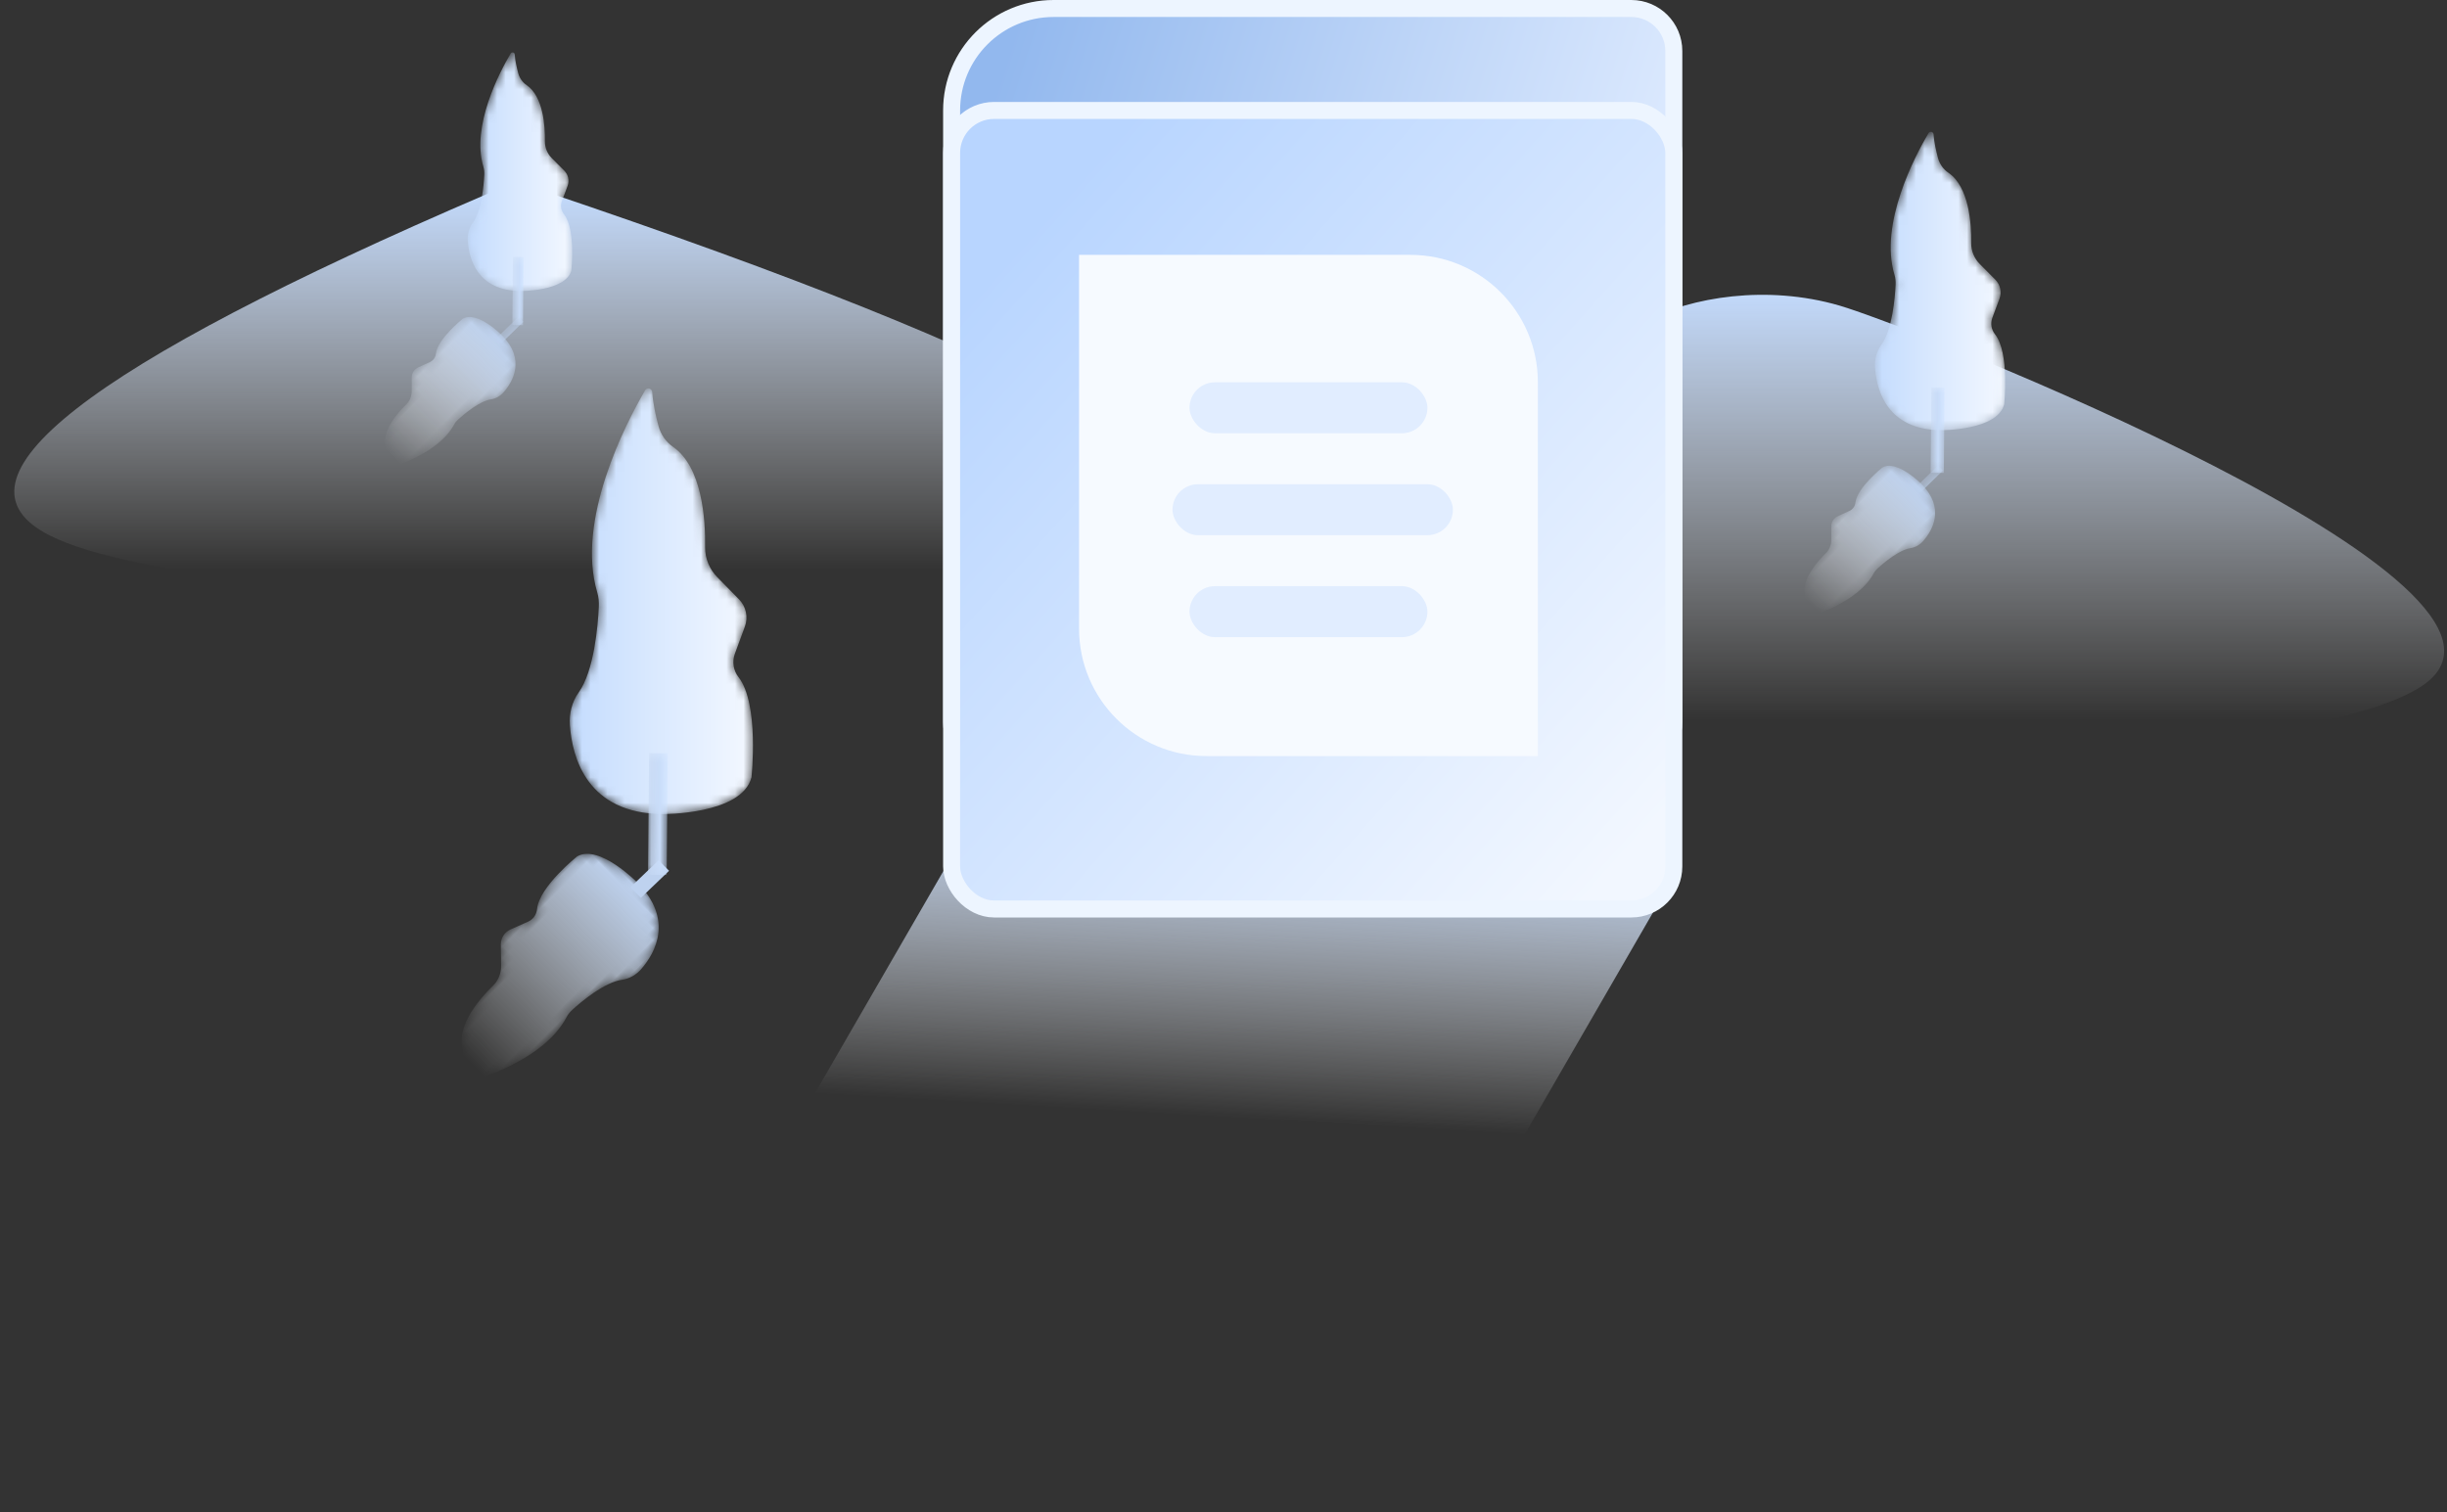 <?xml version="1.0" encoding="UTF-8"?>
<svg width="288px" height="178px" viewBox="0 0 288 178" version="1.1" xmlns="http://www.w3.org/2000/svg" xmlns:xlink="http://www.w3.org/1999/xlink">
    <rect x="0" y="0" width="288" height="178" fill="#333333" stroke="none"/>
    <title>最近学习、课程缺省</title>
    <defs>
        <linearGradient x1="50%" y1="86.972%" x2="50%" y2="-0%" id="linearGradient-1">
            <stop stop-color="#FFFFFF" stop-opacity="0" offset="0%"></stop>
            <stop stop-color="#C4DCFF" offset="100%"></stop>
        </linearGradient>
        <linearGradient x1="50%" y1="86.972%" x2="50%" y2="-0%" id="linearGradient-2">
            <stop stop-color="#FFFFFF" stop-opacity="0" offset="0%"></stop>
            <stop stop-color="#C4DCFF" offset="100%"></stop>
        </linearGradient>
        <path d="M3.986,0.229 C2.974,1.937 0.345,6.89 1.479,10.615 L1.479,10.615 C1.551,10.851 1.572,11.099 1.56,11.345 L1.56,11.345 C1.513,12.316 1.316,14.641 0.502,15.754 L0.502,15.754 C0.15,16.236 0.001,16.834 0.044,17.427 L0.044,17.427 C0.167,19.125 0.961,21.967 4.901,22 L4.901,22 C4.901,22 9.058,22.036 9.563,20.115 L9.563,20.115 C9.563,20.115 9.981,16.336 8.888,14.966 L8.888,14.966 C8.615,14.625 8.539,14.171 8.693,13.765 L8.693,13.765 L9.218,12.366 C9.4,11.882 9.281,11.339 8.914,10.97 L8.914,10.97 L7.767,9.823 C7.356,9.411 7.127,8.857 7.133,8.281 L7.133,8.281 C7.154,6.88 6.983,4.168 5.453,3.132 L5.453,3.132 C5.079,2.879 4.812,2.5 4.692,2.07 L4.692,2.07 C4.555,1.579 4.405,0.93 4.359,0.315 L4.359,0.315 C4.352,0.198 4.255,0.131 4.157,0.131 L4.157,0.131 C4.092,0.131 4.026,0.161 3.986,0.229" id="path-3"></path>
        <linearGradient x1="50%" y1="98.082%" x2="50%" y2="12.174%" id="linearGradient-5">
            <stop stop-color="#BED2EF" offset="0%"></stop>
            <stop stop-color="#FFFFFF" stop-opacity="0" offset="100%"></stop>
        </linearGradient>
        <polygon id="path-6" points="0.436 6.784 1.266 6.793 1.313 0.329 0.483 0.321"></polygon>
        <path d="M6.975,0.673 C5.357,3.416 1.163,11.37 2.972,17.353 L2.972,17.353 C3.087,17.733 3.123,18.129 3.103,18.525 L3.103,18.525 C3.027,20.084 2.712,23.818 1.414,25.606 L1.414,25.606 C0.852,26.38 0.614,27.341 0.682,28.293 L0.682,28.293 C0.878,31.019 2.146,35.584 8.436,35.638 L8.436,35.638 C8.436,35.638 15.069,35.695 15.878,32.61 L15.878,32.61 C15.878,32.61 16.544,26.541 14.798,24.341 L14.798,24.341 C14.364,23.793 14.244,23.065 14.487,22.411 L14.487,22.411 L15.326,20.165 C15.617,19.387 15.427,18.514 14.84,17.924 L14.84,17.924 L13.011,16.08 C12.355,15.42 11.986,14.53 12,13.605 L12,13.605 C12.032,11.354 11.759,6.999 9.316,5.336 L9.316,5.336 C8.72,4.929 8.293,4.321 8.101,3.63 L8.101,3.63 C7.882,2.843 7.642,1.8 7.572,0.811 L7.572,0.811 C7.558,0.624 7.404,0.515 7.248,0.515 L7.248,0.515 C7.144,0.515 7.039,0.564 6.975,0.673" id="path-8"></path>
        <linearGradient x1="0.001%" y1="49.999%" x2="99.999%" y2="49.999%" id="linearGradient-10">
            <stop stop-color="#C4DCFE" offset="0%"></stop>
            <stop stop-color="#F5F9FF" offset="100%"></stop>
        </linearGradient>
        <polygon id="path-11" points="0.633 10.833 2.194 10.845 2.28 0.8 0.721 0.787"></polygon>
        <linearGradient x1="-0.029%" y1="50.001%" x2="100.052%" y2="50.001%" id="linearGradient-13">
            <stop stop-color="#C5D7F1" offset="0%"></stop>
            <stop stop-color="#CCE1FF" offset="100%"></stop>
        </linearGradient>
        <path d="M3.986,0.229 C2.974,1.937 0.345,6.89 1.479,10.615 L1.479,10.615 C1.551,10.851 1.572,11.099 1.56,11.345 L1.56,11.345 C1.513,12.316 1.316,14.641 0.502,15.754 L0.502,15.754 C0.15,16.236 0.001,16.834 0.044,17.427 L0.044,17.427 C0.167,19.125 0.961,21.967 4.901,22 L4.901,22 C4.901,22 9.058,22.036 9.563,20.115 L9.563,20.115 C9.563,20.115 9.981,16.336 8.888,14.966 L8.888,14.966 C8.615,14.625 8.539,14.171 8.693,13.765 L8.693,13.765 L9.218,12.366 C9.4,11.882 9.281,11.339 8.914,10.97 L8.914,10.97 L7.767,9.823 C7.356,9.411 7.127,8.857 7.133,8.281 L7.133,8.281 C7.154,6.88 6.983,4.168 5.453,3.132 L5.453,3.132 C5.079,2.879 4.812,2.5 4.692,2.07 L4.692,2.07 C4.555,1.579 4.405,0.93 4.359,0.315 L4.359,0.315 C4.352,0.198 4.255,0.131 4.157,0.131 L4.157,0.131 C4.092,0.131 4.026,0.161 3.986,0.229" id="path-14"></path>
        <polygon id="path-16" points="0.436 6.784 1.266 6.793 1.313 0.329 0.483 0.321"></polygon>
        <path d="M6.16,0.344 C4.596,2.906 0.534,10.335 2.285,15.923 L2.285,15.923 C2.396,16.277 2.43,16.648 2.411,17.018 L2.411,17.018 C2.338,18.474 2.033,21.962 0.776,23.632 L0.776,23.632 C0.232,24.354 0.002,25.251 0.068,26.14 L0.068,26.14 C0.258,28.688 1.485,32.951 7.575,33 L7.575,33 C7.575,33 13.999,33.054 14.779,30.173 L14.779,30.173 C14.779,30.173 15.424,24.504 13.735,22.449 L13.735,22.449 C13.314,21.937 13.197,21.257 13.435,20.647 L13.435,20.647 L14.246,18.549 C14.527,17.823 14.344,17.008 13.776,16.456 L13.776,16.456 L12.003,14.734 C11.368,14.116 11.014,13.286 11.024,12.422 L11.024,12.422 C11.056,10.32 10.792,6.252 8.427,4.698 L8.427,4.698 C7.85,4.319 7.437,3.75 7.251,3.106 L7.251,3.106 C7.039,2.369 6.807,1.395 6.736,0.472 L6.736,0.472 C6.725,0.298 6.576,0.196 6.425,0.196 L6.425,0.196 C6.324,0.196 6.222,0.242 6.16,0.344" id="path-18"></path>
        <linearGradient x1="50%" y1="98.082%" x2="50%" y2="12.174%" id="linearGradient-20">
            <stop stop-color="#BED2EF" offset="0%"></stop>
            <stop stop-color="#FFFFFF" stop-opacity="0" offset="100%"></stop>
        </linearGradient>
        <path d="M8.923,0.951 C6.649,4.865 0.75,16.211 3.295,24.746 L3.295,24.746 C3.455,25.287 3.504,25.855 3.478,26.419 L3.478,26.419 C3.372,28.643 2.928,33.969 1.103,36.519 L1.103,36.519 C0.313,37.623 -0.021,38.995 0.074,40.352 L0.074,40.352 C0.349,44.242 2.133,50.754 10.977,50.829 L10.977,50.829 C10.977,50.829 20.307,50.911 21.443,46.51 L21.443,46.51 C21.443,46.51 22.379,37.854 19.924,34.713 L19.924,34.713 C19.313,33.933 19.144,32.894 19.487,31.962 L19.487,31.962 L20.667,28.757 C21.076,27.649 20.808,26.403 19.984,25.56 L19.984,25.56 L17.409,22.931 C16.489,21.988 15.97,20.719 15.989,19.4 L15.989,19.4 C16.035,16.189 15.65,9.977 12.215,7.603 L12.215,7.603 C11.376,7.024 10.777,6.155 10.507,5.17 L10.507,5.17 C10.199,4.047 9.861,2.559 9.762,1.148 L9.762,1.148 C9.743,0.883 9.527,0.726 9.307,0.726 L9.307,0.726 C9.16,0.726 9.013,0.797 8.923,0.951" id="path-21"></path>
        <linearGradient x1="0.001%" y1="49.999%" x2="99.999%" y2="49.999%" id="linearGradient-23">
            <stop stop-color="#C4DCFE" offset="0%"></stop>
            <stop stop-color="#F5F9FF" offset="100%"></stop>
        </linearGradient>
        <polygon id="path-24" points="0.104 14.711 2.298 14.73 2.421 0.4 0.226 0.38"></polygon>
        <linearGradient x1="-0.029%" y1="50.001%" x2="100.052%" y2="50.001%" id="linearGradient-26">
            <stop stop-color="#C5D7F1" offset="0%"></stop>
            <stop stop-color="#CCE1FF" offset="100%"></stop>
        </linearGradient>
        <path d="M0.336,1.158 C0.336,1.158 0.456,1.16 0.661,1.153 L0.661,1.153 L0.336,1.158 Z" id="path-27"></path>
        <linearGradient x1="33.725%" y1="49.981%" x2="66.297%" y2="49.981%" id="linearGradient-29">
            <stop stop-color="#FF5405" offset="0%"></stop>
            <stop stop-color="#FF9772" offset="100%"></stop>
        </linearGradient>
        <linearGradient x1="95.607%" y1="45.642%" x2="4.393%" y2="15.11%" id="linearGradient-30">
            <stop stop-color="#E0ECFF" offset="0%"></stop>
            <stop stop-color="#92B8EE" offset="100%"></stop>
        </linearGradient>
        <linearGradient x1="55.196%" y1="61.768%" x2="40.108%" y2="25.837%" id="linearGradient-31">
            <stop stop-color="#FFFFFF" stop-opacity="0" offset="0%"></stop>
            <stop stop-color="#BED2EF" offset="100%"></stop>
        </linearGradient>
        <linearGradient x1="90.884%" y1="96.098%" x2="10.128%" y2="15.772%" id="linearGradient-32">
            <stop stop-color="#F2F7FF" offset="0%"></stop>
            <stop stop-color="#B8D5FF" offset="100%"></stop>
        </linearGradient>
        <path d="M5.103,0.294 C3.807,2.488 0.442,8.85 1.893,13.634 L1.893,13.634 C1.985,13.937 2.013,14.255 1.997,14.571 L1.997,14.571 C1.937,15.818 1.684,18.805 0.643,20.235 L0.643,20.235 C0.192,20.853 0.002,21.621 0.057,22.382 L0.057,22.382 C0.214,24.564 1.23,28.214 6.275,28.256 L6.275,28.256 C6.275,28.256 11.597,28.302 12.243,25.835 L12.243,25.835 C12.243,25.835 12.778,20.982 11.379,19.222 L11.379,19.222 C11.03,18.783 10.933,18.201 11.13,17.679 L11.13,17.679 L11.802,15.882 C12.034,15.261 11.883,14.563 11.412,14.09 L11.412,14.09 L9.944,12.616 C9.418,12.087 9.124,11.376 9.133,10.636 L9.133,10.636 C9.159,8.837 8.94,5.353 6.981,4.022 L6.981,4.022 C6.503,3.698 6.161,3.211 6.007,2.659 L6.007,2.659 C5.831,2.029 5.639,1.194 5.581,0.404 L5.581,0.404 C5.571,0.255 5.448,0.168 5.323,0.168 L5.323,0.168 C5.239,0.168 5.154,0.207 5.103,0.294" id="path-33"></path>
        <linearGradient x1="0.001%" y1="49.999%" x2="99.999%" y2="49.999%" id="linearGradient-35">
            <stop stop-color="#C4DCFE" offset="0%"></stop>
            <stop stop-color="#F5F9FF" offset="100%"></stop>
        </linearGradient>
        <polygon id="path-36" points="0.658 8.432 1.91 8.443 1.981 0.409 0.729 0.399"></polygon>
        <linearGradient x1="-0.029%" y1="50.001%" x2="100.052%" y2="50.001%" id="linearGradient-38">
            <stop stop-color="#C5D7F1" offset="0%"></stop>
            <stop stop-color="#CCE1FF" offset="100%"></stop>
        </linearGradient>
    </defs>
    <g id="我的" stroke="none" stroke-width="1" fill="none" fill-rule="evenodd">
        <g id="个人主页备-最近学习缺省" transform="translate(-727, -399)">
            <g id="最近学习、课程缺省" transform="translate(727, 400)">
                <path d="M141.27,79.625 C162.56,90.388 268.253,91.493 285.232,79.625 C302.21,67.758 225.021,37.45 216.488,34.968 C207.955,32.486 199.099,33.954 193.56,36.803 C188.021,39.651 119.98,68.862 141.27,79.625 Z" id="Fill-1" fill="url(#linearGradient-1)"></path>
                <path d="M5.848,62.031 C25.226,71.8 121.429,72.803 136.883,62.031 C147.185,54.849 122.89,41.337 63.998,21.495 C63.055,21.188 62.078,21.036 61.102,21.036 C59.778,21.036 58.458,21.317 57.234,21.874 C10.058,42.132 -7.071,55.517 5.848,62.031 Z" id="Fill-1备份" fill="url(#linearGradient-2)"></path>
                <g id="编组-3备份-4" transform="translate(219.824, 62.405) rotate(-135) translate(-219.824, -62.405) translate(214.324, 49.405)">
                    <g id="编组" transform="translate(0.643, 0.015)">
                        <mask id="mask-4" fill="white">
                            <use xlink:href="#path-3"></use>
                        </mask>
                        <g id="Clip-10"></g>
                        <path d="M3.986,0.229 C2.974,1.937 0.345,6.89 1.479,10.615 L1.479,10.615 C1.551,10.851 1.572,11.099 1.56,11.345 L1.56,11.345 C1.513,12.316 1.316,14.641 0.502,15.754 L0.502,15.754 C0.15,16.236 0.001,16.834 0.044,17.427 L0.044,17.427 C0.167,19.125 0.961,21.967 4.901,22 L4.901,22 C4.901,22 9.058,22.036 9.563,20.115 L9.563,20.115 C9.563,20.115 9.981,16.336 8.888,14.966 L8.888,14.966 C8.615,14.625 8.539,14.171 8.693,13.765 L8.693,13.765 L9.218,12.366 C9.4,11.882 9.281,11.339 8.914,10.97 L8.914,10.97 L7.767,9.823 C7.356,9.411 7.127,8.857 7.133,8.281 L7.133,8.281 C7.154,6.88 6.983,4.168 5.453,3.132 L5.453,3.132 C5.079,2.879 4.812,2.5 4.692,2.07 L4.692,2.07 C4.555,1.579 4.405,0.93 4.359,0.315 L4.359,0.315 C4.352,0.198 4.255,0.131 4.157,0.131 L4.157,0.131 C4.092,0.131 4.026,0.161 3.986,0.229" id="Fill-9" fill="url(#linearGradient-5)" mask="url(#mask-4)"></path>
                    </g>
                    <g id="编组" transform="translate(4.47, 18.146)">
                        <mask id="mask-7" fill="white">
                            <use xlink:href="#path-6"></use>
                        </mask>
                        <g id="Clip-12"></g>
                        <polygon id="Fill-11" fill="#BED2EF" mask="url(#mask-7)" points="0.436 6.788 1.266 6.793 1.313 3.11 0.483 3.106"></polygon>
                    </g>
                </g>
                <g id="编组-6" transform="translate(220, 14)">
                    <g id="编组">
                        <mask id="mask-9" fill="white">
                            <use xlink:href="#path-8"></use>
                        </mask>
                        <g id="Clip-6"></g>
                        <path d="M6.975,0.673 C5.357,3.416 1.163,11.37 2.972,17.353 L2.972,17.353 C3.087,17.733 3.123,18.129 3.103,18.525 L3.103,18.525 C3.027,20.084 2.712,23.818 1.414,25.606 L1.414,25.606 C0.852,26.38 0.614,27.341 0.682,28.293 L0.682,28.293 C0.878,31.019 2.146,35.584 8.436,35.638 L8.436,35.638 C8.436,35.638 15.069,35.695 15.878,32.61 L15.878,32.61 C15.878,32.61 16.544,26.541 14.798,24.341 L14.798,24.341 C14.364,23.793 14.244,23.065 14.487,22.411 L14.487,22.411 L15.326,20.165 C15.617,19.387 15.427,18.514 14.84,17.924 L14.84,17.924 L13.011,16.08 C12.355,15.42 11.986,14.53 12,13.605 L12,13.605 C12.032,11.354 11.759,6.999 9.316,5.336 L9.316,5.336 C8.72,4.929 8.293,4.321 8.101,3.63 L8.101,3.63 C7.882,2.843 7.642,1.8 7.572,0.811 L7.572,0.811 C7.558,0.624 7.404,0.515 7.248,0.515 L7.248,0.515 C7.144,0.515 7.039,0.564 6.975,0.673" id="Fill-5" fill="url(#linearGradient-10)" mask="url(#mask-9)"></path>
                    </g>
                    <g id="编组" transform="translate(6.588, 29.818)">
                        <mask id="mask-12" fill="white">
                            <use xlink:href="#path-11"></use>
                        </mask>
                        <g id="Clip-8"></g>
                        <polygon id="Fill-7" fill="url(#linearGradient-13)" mask="url(#mask-12)" points="0.633 10.833 2.194 10.845 2.28 0.8 0.721 0.787"></polygon>
                    </g>
                </g>
                <g id="编组-3备份-2" transform="translate(52.747, 44.89) rotate(-135) translate(-52.747, -44.89) translate(47.247, 31.89)">
                    <g id="编组" transform="translate(0.643, 0.015)">
                        <mask id="mask-15" fill="white">
                            <use xlink:href="#path-14"></use>
                        </mask>
                        <g id="Clip-10"></g>
                        <path d="M3.986,0.229 C2.974,1.937 0.345,6.89 1.479,10.615 L1.479,10.615 C1.551,10.851 1.572,11.099 1.56,11.345 L1.56,11.345 C1.513,12.316 1.316,14.641 0.502,15.754 L0.502,15.754 C0.15,16.236 0.001,16.834 0.044,17.427 L0.044,17.427 C0.167,19.125 0.961,21.967 4.901,22 L4.901,22 C4.901,22 9.058,22.036 9.563,20.115 L9.563,20.115 C9.563,20.115 9.981,16.336 8.888,14.966 L8.888,14.966 C8.615,14.625 8.539,14.171 8.693,13.765 L8.693,13.765 L9.218,12.366 C9.4,11.882 9.281,11.339 8.914,10.97 L8.914,10.97 L7.767,9.823 C7.356,9.411 7.127,8.857 7.133,8.281 L7.133,8.281 C7.154,6.88 6.983,4.168 5.453,3.132 L5.453,3.132 C5.079,2.879 4.812,2.5 4.692,2.07 L4.692,2.07 C4.555,1.579 4.405,0.93 4.359,0.315 L4.359,0.315 C4.352,0.198 4.255,0.131 4.157,0.131 L4.157,0.131 C4.092,0.131 4.026,0.161 3.986,0.229" id="Fill-9" fill="url(#linearGradient-5)" mask="url(#mask-15)"></path>
                    </g>
                    <g id="编组" transform="translate(4.47, 18.146)">
                        <mask id="mask-17" fill="white">
                            <use xlink:href="#path-16"></use>
                        </mask>
                        <g id="Clip-12"></g>
                        <polygon id="Fill-11" fill="#BED2EF" mask="url(#mask-17)" points="0.436 6.788 1.266 6.793 1.313 3.11 0.483 3.106"></polygon>
                    </g>
                </g>
                <g id="编组" transform="translate(63.411, 114.623) rotate(-135) translate(-63.411, -114.623) translate(55.911, 98.123)">
                    <mask id="mask-19" fill="white">
                        <use xlink:href="#path-18"></use>
                    </mask>
                    <g id="Clip-10"></g>
                    <path d="M6.16,0.344 C4.596,2.906 0.534,10.335 2.285,15.923 L2.285,15.923 C2.396,16.277 2.43,16.648 2.411,17.018 L2.411,17.018 C2.338,18.474 2.033,21.962 0.776,23.632 L0.776,23.632 C0.232,24.354 0.002,25.251 0.068,26.14 L0.068,26.14 C0.258,28.688 1.485,32.951 7.575,33 L7.575,33 C7.575,33 13.999,33.054 14.779,30.173 L14.779,30.173 C14.779,30.173 15.424,24.504 13.735,22.449 L13.735,22.449 C13.314,21.937 13.197,21.257 13.435,20.647 L13.435,20.647 L14.246,18.549 C14.527,17.823 14.344,17.008 13.776,16.456 L13.776,16.456 L12.003,14.734 C11.368,14.116 11.014,13.286 11.024,12.422 L11.024,12.422 C11.056,10.32 10.792,6.252 8.427,4.698 L8.427,4.698 C7.85,4.319 7.437,3.75 7.251,3.106 L7.251,3.106 C7.039,2.369 6.807,1.395 6.736,0.472 L6.736,0.472 C6.725,0.298 6.576,0.196 6.425,0.196 L6.425,0.196 C6.324,0.196 6.222,0.242 6.16,0.344" id="Fill-9" fill="url(#linearGradient-20)" mask="url(#mask-19)"></path>
                </g>
                <polygon id="Fill-11" fill="#BED2EF" transform="translate(76.47, 102.477) rotate(-135) translate(-76.47, -102.477) " points="75.547 104.776 77.294 104.782 77.393 100.178 75.645 100.173"></polygon>
                <g id="编组-2" transform="translate(67, 44)">
                    <g id="编组">
                        <mask id="mask-22" fill="white">
                            <use xlink:href="#path-21"></use>
                        </mask>
                        <g id="Clip-14"></g>
                        <path d="M8.923,0.951 C6.649,4.865 0.75,16.211 3.295,24.746 L3.295,24.746 C3.455,25.287 3.504,25.855 3.478,26.419 L3.478,26.419 C3.372,28.643 2.928,33.969 1.103,36.519 L1.103,36.519 C0.313,37.623 -0.021,38.995 0.074,40.352 L0.074,40.352 C0.349,44.242 2.133,50.754 10.977,50.829 L10.977,50.829 C10.977,50.829 20.307,50.911 21.443,46.51 L21.443,46.51 C21.443,46.51 22.379,37.854 19.924,34.713 L19.924,34.713 C19.313,33.933 19.144,32.894 19.487,31.962 L19.487,31.962 L20.667,28.757 C21.076,27.649 20.808,26.403 19.984,25.56 L19.984,25.56 L17.409,22.931 C16.489,21.988 15.97,20.719 15.989,19.4 L15.989,19.4 C16.035,16.189 15.65,9.977 12.215,7.603 L12.215,7.603 C11.376,7.024 10.777,6.155 10.507,5.17 L10.507,5.17 C10.199,4.047 9.861,2.559 9.762,1.148 L9.762,1.148 C9.743,0.883 9.527,0.726 9.307,0.726 L9.307,0.726 C9.16,0.726 9.013,0.797 8.923,0.951" id="Fill-13" fill="url(#linearGradient-23)" mask="url(#mask-22)"></path>
                    </g>
                    <g id="编组" transform="translate(9.167, 43.27)">
                        <mask id="mask-25" fill="white">
                            <use xlink:href="#path-24"></use>
                        </mask>
                        <g id="Clip-16"></g>
                        <polygon id="Fill-15" fill="url(#linearGradient-26)" mask="url(#mask-25)" points="0.104 14.711 2.298 14.73 2.421 0.4 0.226 0.38"></polygon>
                    </g>
                </g>
                <g id="编组" transform="translate(0, 81)">
                    <mask id="mask-28" fill="white">
                        <use xlink:href="#path-27"></use>
                    </mask>
                    <g id="Clip-26"></g>
                    <path d="M0.336,1.158 C0.336,1.158 0.456,1.16 0.661,1.153 L0.661,1.153 L0.336,1.158 Z" id="Fill-25" fill="url(#linearGradient-29)" mask="url(#mask-28)"></path>
                </g>
                <path d="M124,0 L192,0 C194.761,-5.07265313e-16 197,2.239 197,5 L197,84 C197,86.761 194.761,89 192,89 L117,89 C114.239,89 112,86.761 112,84 L112,12 C112,5.373 117.373,2.99379359e-15 124,0 Z" id="矩形备份-2" stroke="#EDF5FF" stroke-width="2" fill="url(#linearGradient-30)"></path>
                <path d="M118.564,74.601 L176.317,74.568 C179.078,74.567 181.318,76.804 181.319,79.565 C181.319,79.567 181.319,79.569 181.319,79.571 L181.275,159.022 C181.273,161.781 179.037,164.018 176.277,164.019 L111.533,164.056 C108.771,164.057 106.531,161.82 106.53,159.059 C106.53,159.057 106.53,159.055 106.53,159.053 L106.571,86.594 C106.574,79.972 111.942,74.605 118.564,74.601 Z" id="矩形备份-6" fill="url(#linearGradient-31)" transform="translate(143.925, 119.312) rotate(-330) translate(-143.925, -119.312) "></path>
                <rect id="矩形" stroke="#EDF5FF" stroke-width="2" fill="url(#linearGradient-32)" x="112" y="12" width="85" height="94" rx="5"></rect>
                <path d="M127,29 L166,29 C174.284,29 181,35.716 181,44 L181,88 L181,88 L142,88 C133.716,88 127,81.284 127,73 L127,29 L127,29 Z" id="矩形" fill="#F6FAFF"></path>
                <rect id="矩形备份-3" fill="#E1EDFF" x="140" y="44" width="28" height="6" rx="3"></rect>
                <rect id="矩形备份-4" fill="#E1EDFF" x="138" y="56" width="33" height="6" rx="3"></rect>
                <rect id="矩形备份-5" fill="#E1EDFF" x="140" y="68" width="28" height="6" rx="3"></rect>
                <g id="编组-3" transform="translate(55, 5)">
                    <g id="编组">
                        <mask id="mask-34" fill="white">
                            <use xlink:href="#path-33"></use>
                        </mask>
                        <g id="Clip-10"></g>
                        <path d="M5.103,0.294 C3.807,2.488 0.442,8.85 1.893,13.634 L1.893,13.634 C1.985,13.937 2.013,14.255 1.997,14.571 L1.997,14.571 C1.937,15.818 1.684,18.805 0.643,20.235 L0.643,20.235 C0.192,20.853 0.002,21.621 0.057,22.382 L0.057,22.382 C0.214,24.564 1.23,28.214 6.275,28.256 L6.275,28.256 C6.275,28.256 11.597,28.302 12.243,25.835 L12.243,25.835 C12.243,25.835 12.778,20.982 11.379,19.222 L11.379,19.222 C11.03,18.783 10.933,18.201 11.13,17.679 L11.13,17.679 L11.802,15.882 C12.034,15.261 11.883,14.563 11.412,14.09 L11.412,14.09 L9.944,12.616 C9.418,12.087 9.124,11.376 9.133,10.636 L9.133,10.636 C9.159,8.837 8.94,5.353 6.981,4.022 L6.981,4.022 C6.503,3.698 6.161,3.211 6.007,2.659 L6.007,2.659 C5.831,2.029 5.639,1.194 5.581,0.404 L5.581,0.404 C5.571,0.255 5.448,0.168 5.323,0.168 L5.323,0.168 C5.239,0.168 5.154,0.207 5.103,0.294" id="Fill-9" fill="url(#linearGradient-35)" mask="url(#mask-34)"></path>
                    </g>
                    <g id="编组" transform="translate(4.643, 23.833)">
                        <mask id="mask-37" fill="white">
                            <use xlink:href="#path-36"></use>
                        </mask>
                        <g id="Clip-12"></g>
                        <polygon id="Fill-11" fill="url(#linearGradient-38)" mask="url(#mask-37)" points="0.658 8.432 1.91 8.443 1.981 0.409 0.729 0.399"></polygon>
                    </g>
                </g>
            </g>
        </g>
    </g>
</svg>